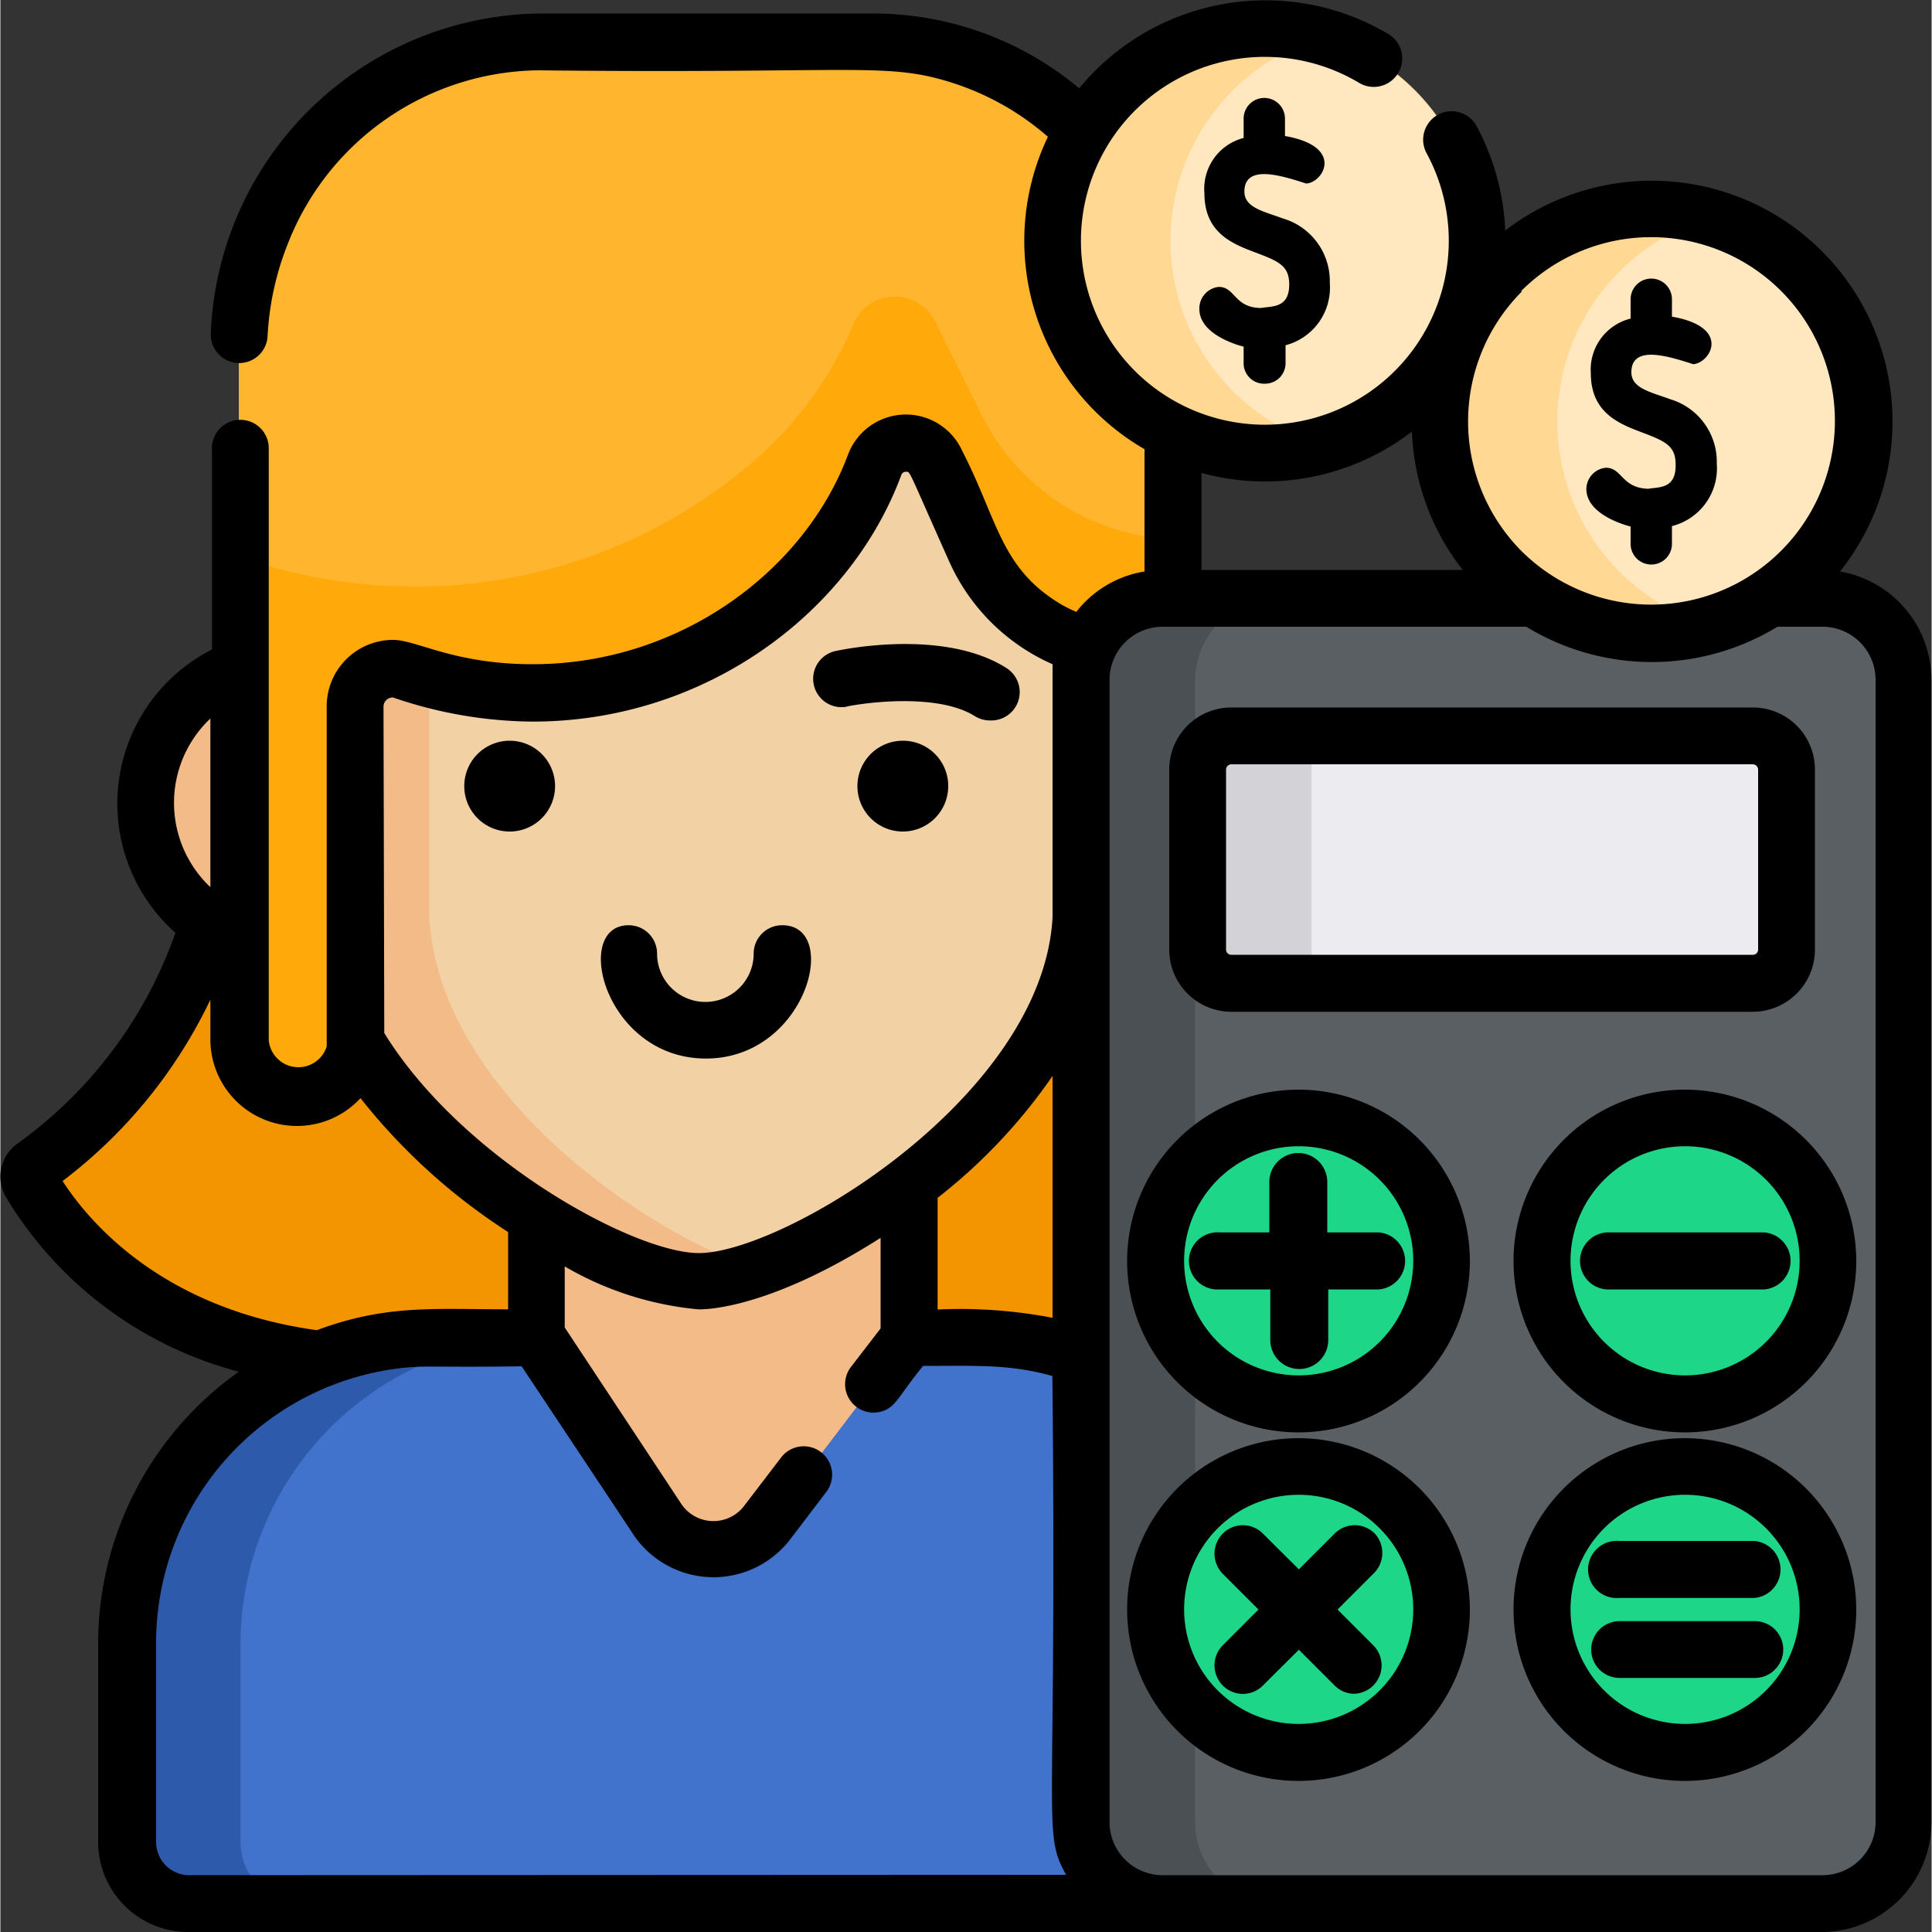 <svg id="Layer_1" data-name="Layer 1" xmlns="http://www.w3.org/2000/svg" width="150" height="150" viewBox="0 0 99.96 100"><rect x="0" y="0" width="99.96" height="100" fill="#333333" stroke="none"/><defs><style>.cls-1{fill:#f29500;}.cls-2{fill:#f2bb88;}.cls-3{fill:#f2d1a5;}.cls-4{fill:#ffa90b;}.cls-5{fill:#2e5aac;}.cls-6{fill:#4172cc;}.cls-7{fill:#ffb52d;}.cls-8{fill:#4b5055;}.cls-9{fill:#5a5f64;}.cls-10{fill:#1ed688;}.cls-11{fill:#ffd993;}.cls-12{fill:#ffe7c0;}.cls-13{fill:#d2d2d7;}.cls-14{fill:#ebebf0;}</style></defs><title>manager</title><path class="cls-1" d="M11.64,44.39s-.19,9-10,16a.61.61,0,0,0-.18.79c1,1.76,5,7.8,14.67,9.14,0,0,40.61-.27,40.61,0C66.45,69,70.45,63,71.43,61.19a.6.6,0,0,0-.18-.78c-6.67-4.82-8.88-12.48-9.61-16Z" transform="translate(0.06)"/><path class="cls-2" d="M27.69,55.7H47v33H27.69Z" transform="translate(0.06)"/><path class="cls-2" d="M22.38,41.56a7.47,7.47,0,1,1-7.47-7.47A7.47,7.47,0,0,1,22.38,41.56Z" transform="translate(0.06)"/><path class="cls-2" d="M62.92,41.56a7.47,7.47,0,1,1-7.47-7.47A7.48,7.48,0,0,1,62.92,41.56Z" transform="translate(0.06)"/><path class="cls-2" d="M55.87,12.15V46.88c0,5.36-3.72,10.22-8.06,13.73A30.94,30.94,0,0,1,39,65.68a9.66,9.66,0,0,1-2.95.62c-4.9,0-19.81-8.7-19.81-19.42V12.15a6.41,6.41,0,0,1,6.41-6.41h26.8A6.41,6.41,0,0,1,55.87,12.15Z" transform="translate(0.06)"/><path class="cls-3" d="M55.87,12.15V46.88c0,5.36-3.72,10.22-8.06,13.73A30.94,30.94,0,0,1,39,65.68c-6.27-2.16-16.87-9.76-16.87-18.8V12.15a6.41,6.41,0,0,1,6.41-6.41H49.46A6.41,6.41,0,0,1,55.87,12.15Z" transform="translate(0.06)"/><path class="cls-4" d="M60.63,18.25V31.68a2,2,0,0,1-2,2.09,9,9,0,0,1-8.24-5.34l-2-4.48a1.73,1.73,0,0,0-3.2.1,16.84,16.84,0,0,1-4.44,6.59l-.16.14a19.47,19.47,0,0,1-19.67,3.93,2,2,0,0,0-2.62,1.84V53.84a3,3,0,0,1-6,0V28.92c0-11.52,0-10.56,0-11.15A15.81,15.81,0,0,1,27.83,2.17H45.09A15.83,15.83,0,0,1,60.63,18.25Z" transform="translate(0.06)"/><path class="cls-5" d="M66.43,85.11V95.35a3.18,3.18,0,0,1-3.18,3.18H9.66a3.19,3.19,0,0,1-3.18-3.18V85.11A15.86,15.86,0,0,1,20.89,69.32a13.94,13.94,0,0,1,1.45-.07h5a1.84,1.84,0,0,0,.41,0l0,.05.16.23L34,78.62a3.51,3.51,0,0,0,5.72.19L47,69.25h3.59a15.11,15.11,0,0,1,1.51.08A15.85,15.85,0,0,1,66.43,85.11Z" transform="translate(0.06)"/><path class="cls-6" d="M66.43,85.11V95.35a3.18,3.18,0,0,1-3.18,3.18H15.55a3.18,3.18,0,0,1-3.18-3.18V85.11A15.86,15.86,0,0,1,26.78,69.32q.48,0,1-.06l.16.23L34,78.62a3.51,3.51,0,0,0,5.72.19L47,69.25h3.59a15.11,15.11,0,0,1,1.51.08A15.85,15.85,0,0,1,66.43,85.11Z" transform="translate(0.06)"/><path class="cls-7" d="M60.63,18.25v9.67a11.65,11.65,0,0,1-9.77-6.18l-2.59-5.2a2.33,2.33,0,0,0-4.13.13,19.53,19.53,0,0,1-5.73,7.64l-.2.16A26.74,26.74,0,0,1,21.3,30.36,27.94,27.94,0,0,1,12.83,29a2.71,2.71,0,0,0-.55-.12c0-11.52,0-10.56,0-11.15A15.81,15.81,0,0,1,27.83,2.17H45.09A15.83,15.83,0,0,1,60.63,18.25Z" transform="translate(0.06)"/><path class="cls-8" d="M98.42,35.19V94.31a4.22,4.22,0,0,1-4.22,4.22H60.09a4.21,4.21,0,0,1-4.21-4.22V35.19A4.21,4.21,0,0,1,60.09,31H94.2A4.22,4.22,0,0,1,98.42,35.19Z" transform="translate(0.06)"/><path class="cls-9" d="M98.42,35.19V94.31a4.22,4.22,0,0,1-4.22,4.22H66a4.22,4.22,0,0,1-4.22-4.22V35.19A4.22,4.22,0,0,1,66,31H94.2A4.22,4.22,0,0,1,98.42,35.19Z" transform="translate(0.06)"/><path class="cls-10" d="M74.54,65.27a7.4,7.4,0,1,1-7.39-7.4A7.39,7.39,0,0,1,74.54,65.27Z" transform="translate(0.06)"/><path class="cls-10" d="M94.55,65.27a7.4,7.4,0,1,1-7.4-7.4A7.39,7.39,0,0,1,94.55,65.27Z" transform="translate(0.06)"/><path class="cls-10" d="M74.54,83.31a7.4,7.4,0,1,1-7.39-7.4A7.39,7.39,0,0,1,74.54,83.31Z" transform="translate(0.06)"/><path class="cls-10" d="M94.55,83.31a7.4,7.4,0,1,1-7.4-7.4A7.39,7.39,0,0,1,94.55,83.31Z" transform="translate(0.06)"/><path class="cls-11" d="M93.18,29.58a10.77,10.77,0,0,1-4.72,2.79,11,11,0,1,1,4.72-2.79Z" transform="translate(0.06)"/><path class="cls-11" d="M73.15,20.22A10.77,10.77,0,0,1,68.43,23a11,11,0,1,1,4.72-2.79Z" transform="translate(0.06)"/><path class="cls-12" d="M93.18,29.58a10.77,10.77,0,0,1-4.72,2.79,10.86,10.86,0,0,1-4.73-2.79,11,11,0,0,1,4.73-18.32,11,11,0,0,1,4.72,18.32Z" transform="translate(0.06)"/><path class="cls-12" d="M73.15,20.22A10.77,10.77,0,0,1,68.43,23a10.86,10.86,0,0,1-4.73-2.79A11,11,0,0,1,68.43,1.9a11,11,0,0,1,4.72,18.32Z" transform="translate(0.06)"/><path class="cls-13" d="M92.39,39.83v9.32a1.74,1.74,0,0,1-1.74,1.74h-27a1.74,1.74,0,0,1-1.74-1.74V39.83a1.74,1.74,0,0,1,1.74-1.74h27A1.74,1.74,0,0,1,92.39,39.83Z" transform="translate(0.06)"/><path class="cls-14" d="M92.39,39.83v9.32a1.74,1.74,0,0,1-1.74,1.74H69.54a1.73,1.73,0,0,1-1.74-1.74V39.83a1.73,1.73,0,0,1,1.74-1.74H90.65A1.74,1.74,0,0,1,92.39,39.83Z" transform="translate(0.06)"/><path d="M95.16,29.58A12.46,12.46,0,0,0,77.83,11.93a12.53,12.53,0,0,0-1.48-5.4,1.47,1.47,0,1,0-2.59,1.4,9.52,9.52,0,1,1-3.49-3.64,1.47,1.47,0,0,0,1.51-2.53,12.48,12.48,0,0,0-16,2.81A16.62,16.62,0,0,0,45.09.7H27.83a17.25,17.25,0,0,0-17,16.54,1.48,1.48,0,0,0,1.4,1.55,1.47,1.47,0,0,0,1.54-1.39,14.91,14.91,0,0,1,1-4.66,14.1,14.1,0,0,1,13.05-9.1c16.46.18,17.94-.44,21.34.63a14,14,0,0,1,5,2.81,12.46,12.46,0,0,0,5,16.17v6.33a5.61,5.61,0,0,0-3.53,2.09A6.68,6.68,0,0,1,54.4,31c-2.71-1.83-2.93-4.27-4.67-7.65a3.2,3.2,0,0,0-5.92.19c-2.24,6-8.69,10.84-16.32,10.84-4.07,0-6-1.26-7.23-1.26a3.44,3.44,0,0,0-3.43,3.43c0,18.46,0,17.37,0,17.62a1.54,1.54,0,0,1-3-.33V23.2a1.47,1.47,0,0,0-2.94,0V33.62A8.94,8.94,0,0,0,9,48.28,22.64,22.64,0,0,1,.8,59.21,2.1,2.1,0,0,0,.19,61.9,20,20,0,0,0,12.28,71,17.26,17.26,0,0,0,5,85.11V95.35A4.66,4.66,0,0,0,9.66,100H94.2a5.69,5.69,0,0,0,5.69-5.69V35.19A5.7,5.7,0,0,0,95.16,29.58Zm-75.39,7a.48.48,0,0,1,.49-.48,22.62,22.62,0,0,0,7.23,1.25c8.88,0,16.42-5.58,19.08-12.76a.24.24,0,0,1,.24-.17c.24,0,.06-.23,2.24,4.64a10.48,10.48,0,0,0,5.35,5.32c0,13,0,12.64,0,13.11-.52,9.28-13.89,17.35-18.3,17.37h0c-3.37,0-12.27-4.87-16.29-11.39ZM54.4,55.69V68.21a25.24,25.24,0,0,0-5.95-.43V62A28.48,28.48,0,0,0,54.4,55.69ZM10.81,37.19v8.73A6,6,0,0,1,10.81,37.19ZM3.16,61.13a25.6,25.6,0,0,0,7.65-9.39v2.1a4.48,4.48,0,0,0,7.77,3,31.32,31.32,0,0,0,7.64,6.93v4c-3.85,0-6.3-.26-9.9,1.08C8.31,67.74,4.53,63.25,3.16,61.13Zm6.5,35.93A1.72,1.72,0,0,1,8,95.35V85.11A14.32,14.32,0,0,1,21,70.78c1.13-.1,1.56,0,5.92-.06,0,0,5.76,8.66,5.77,8.69h0a5,5,0,0,0,8.12.28l1.88-2.47a1.47,1.47,0,1,0-2.34-1.78l-1.88,2.46a2,2,0,0,1-3.32-.11l-6-9.08V65.55a16.73,16.73,0,0,0,6.9,2.22s3.34.2,9.45-3.7v4.69l-1.54,2a1.47,1.47,0,0,0,1.54,2.31c.8-.21.9-.79,2.2-2.37,2.77,0,4.45-.1,6.69.52.25,23.66-.54,23.55.71,25.82Zm69-82a9.51,9.51,0,1,1,0,13.45A9.52,9.52,0,0,1,78.69,15.09ZM62.11,24.48A12.48,12.48,0,0,0,73,22.34a12.37,12.37,0,0,0,2.63,7.16H62.11ZM97,94.31a2.75,2.75,0,0,1-2.75,2.75H60.09a2.75,2.75,0,0,1-2.74-2.75V35.19a2.75,2.75,0,0,1,2.74-2.75H78.92a12.48,12.48,0,0,0,13,0H94.2A2.75,2.75,0,0,1,97,35.19Z" transform="translate(0.06)"/><path d="M63.65,52.37h27a3.22,3.22,0,0,0,3.21-3.22V39.83a3.21,3.21,0,0,0-3.21-3.21h-27a3.21,3.21,0,0,0-3.21,3.21v9.32A3.22,3.22,0,0,0,63.65,52.37Zm-.27-12.54a.28.28,0,0,1,.27-.27h27a.28.28,0,0,1,.27.27v9.32a.27.27,0,0,1-.27.27h-27a.27.27,0,0,1-.27-.27Z" transform="translate(0.06)"/><path d="M67.15,56.4A8.87,8.87,0,1,0,76,65.27,8.88,8.88,0,0,0,67.15,56.4Zm0,14.79a5.93,5.93,0,1,1,5.92-5.92A5.93,5.93,0,0,1,67.15,71.19Z" transform="translate(0.06)"/><path d="M68.62,63.79V61.18a1.48,1.48,0,1,0-3,0v2.61H63.06a1.48,1.48,0,1,0,0,2.95h2.61v2.62a1.48,1.48,0,0,0,3,0V66.74h2.62a1.48,1.48,0,0,0,0-2.95Z" transform="translate(0.06)"/><path d="M87.15,56.4A8.87,8.87,0,1,0,96,65.27,8.88,8.88,0,0,0,87.15,56.4Zm0,14.79a5.93,5.93,0,1,1,5.92-5.92A5.93,5.93,0,0,1,87.15,71.19Z" transform="translate(0.06)"/><path d="M83.06,63.79a1.48,1.48,0,0,0,0,2.95h8.18a1.48,1.48,0,0,0,0-2.95Z" transform="translate(0.06)"/><path d="M67.15,74.44A8.87,8.87,0,1,0,76,83.31,8.88,8.88,0,0,0,67.15,74.44Zm0,14.79a5.93,5.93,0,1,1,5.92-5.92A5.93,5.93,0,0,1,67.15,89.23Z" transform="translate(0.06)"/><path d="M71.08,79.38a1.46,1.46,0,0,0-2.08,0l-1.85,1.85-1.86-1.85a1.46,1.46,0,0,0-2.08,0,1.48,1.48,0,0,0,0,2.08l1.85,1.85-1.85,1.85a1.48,1.48,0,0,0,0,2.08,1.46,1.46,0,0,0,2.08,0l1.86-1.85L69,87.24a1.44,1.44,0,0,0,1,.43,1.47,1.47,0,0,0,1-2.51l-1.85-1.85,1.85-1.85A1.48,1.48,0,0,0,71.08,79.38Z" transform="translate(0.06)"/><path d="M87.15,74.44A8.87,8.87,0,1,0,96,83.31,8.88,8.88,0,0,0,87.15,74.44Zm0,14.79a5.93,5.93,0,1,1,5.92-5.92A5.93,5.93,0,0,1,87.15,89.23Z" transform="translate(0.06)"/><path d="M83.72,79.76a1.48,1.48,0,1,0,0,2.95h7a1.48,1.48,0,0,0,0-2.95Z" transform="translate(0.06)"/><path d="M90.75,83.91h-7a1.47,1.47,0,1,0,0,2.94h7a1.47,1.47,0,0,0,0-2.94Z" transform="translate(0.06)"/><path d="M85.23,25.3c-1.4-.05-1.33-1.09-2.2-1.09a1.12,1.12,0,0,0-1,1.1c0,1.4,2.27,1.94,2.29,1.94h0v.9a1.07,1.07,0,1,0,2.14,0v-.92h0A3.08,3.08,0,0,0,88.78,24a3.38,3.38,0,0,0-2.42-3.34c-1-.37-2-.56-2-1.39,0-1.43,1.87-.85,3.2-.42.89-.06,2-1.92-1.1-2.46v-.9a1.07,1.07,0,1,0-2.14,0v1a2.72,2.72,0,0,0-2.06,2.82c0,2.07,1.48,2.63,2.67,3.08s1.72.69,1.72,1.65C86.68,25.32,85.78,25.2,85.23,25.3Z" transform="translate(0.06)"/><path d="M65.39,19.86a1.06,1.06,0,0,0,1.07-1.07v-.92h0a3.08,3.08,0,0,0,2.29-3.22,3.38,3.38,0,0,0-2.42-3.34c-1-.37-2-.56-2-1.39,0-1.43,1.87-.85,3.2-.42.89-.05,2-1.92-1.1-2.46v-.9a1.07,1.07,0,1,0-2.14,0v1A2.72,2.72,0,0,0,62.26,10c0,2.08,1.48,2.63,2.67,3.08s1.72.68,1.72,1.65c0,1.23-.9,1.11-1.45,1.21-1.4,0-1.33-1.09-2.2-1.09A1.12,1.12,0,0,0,62,16c0,1.4,2.27,1.94,2.29,1.94h0v.9A1.06,1.06,0,0,0,65.39,19.86Z" transform="translate(0.06)"/><path d="M36.46,54.79c5.21,0,7-6.9,3.95-6.9a1.47,1.47,0,0,0-1.48,1.47,2.48,2.48,0,1,1-5,0,1.47,1.47,0,0,0-1.47-1.47C29.51,47.89,31.22,54.79,36.46,54.79Z" transform="translate(0.06)"/><path d="M49,40.69a2.35,2.35,0,1,1-2.34-2.35A2.34,2.34,0,0,1,49,40.69Z" transform="translate(0.06)"/><path d="M43.74,36.57c1.23-.25,4.81-.66,6.64.5a1.49,1.49,0,0,0,.78.22A1.47,1.47,0,0,0,52,34.57c-3.16-2-8.24-1-8.8-.88a1.47,1.47,0,1,0,.59,2.88Z" transform="translate(0.06)"/><path d="M28.65,40.69a2.35,2.35,0,1,1-2.35-2.35A2.35,2.35,0,0,1,28.65,40.69Z" transform="translate(0.06)"/></svg>